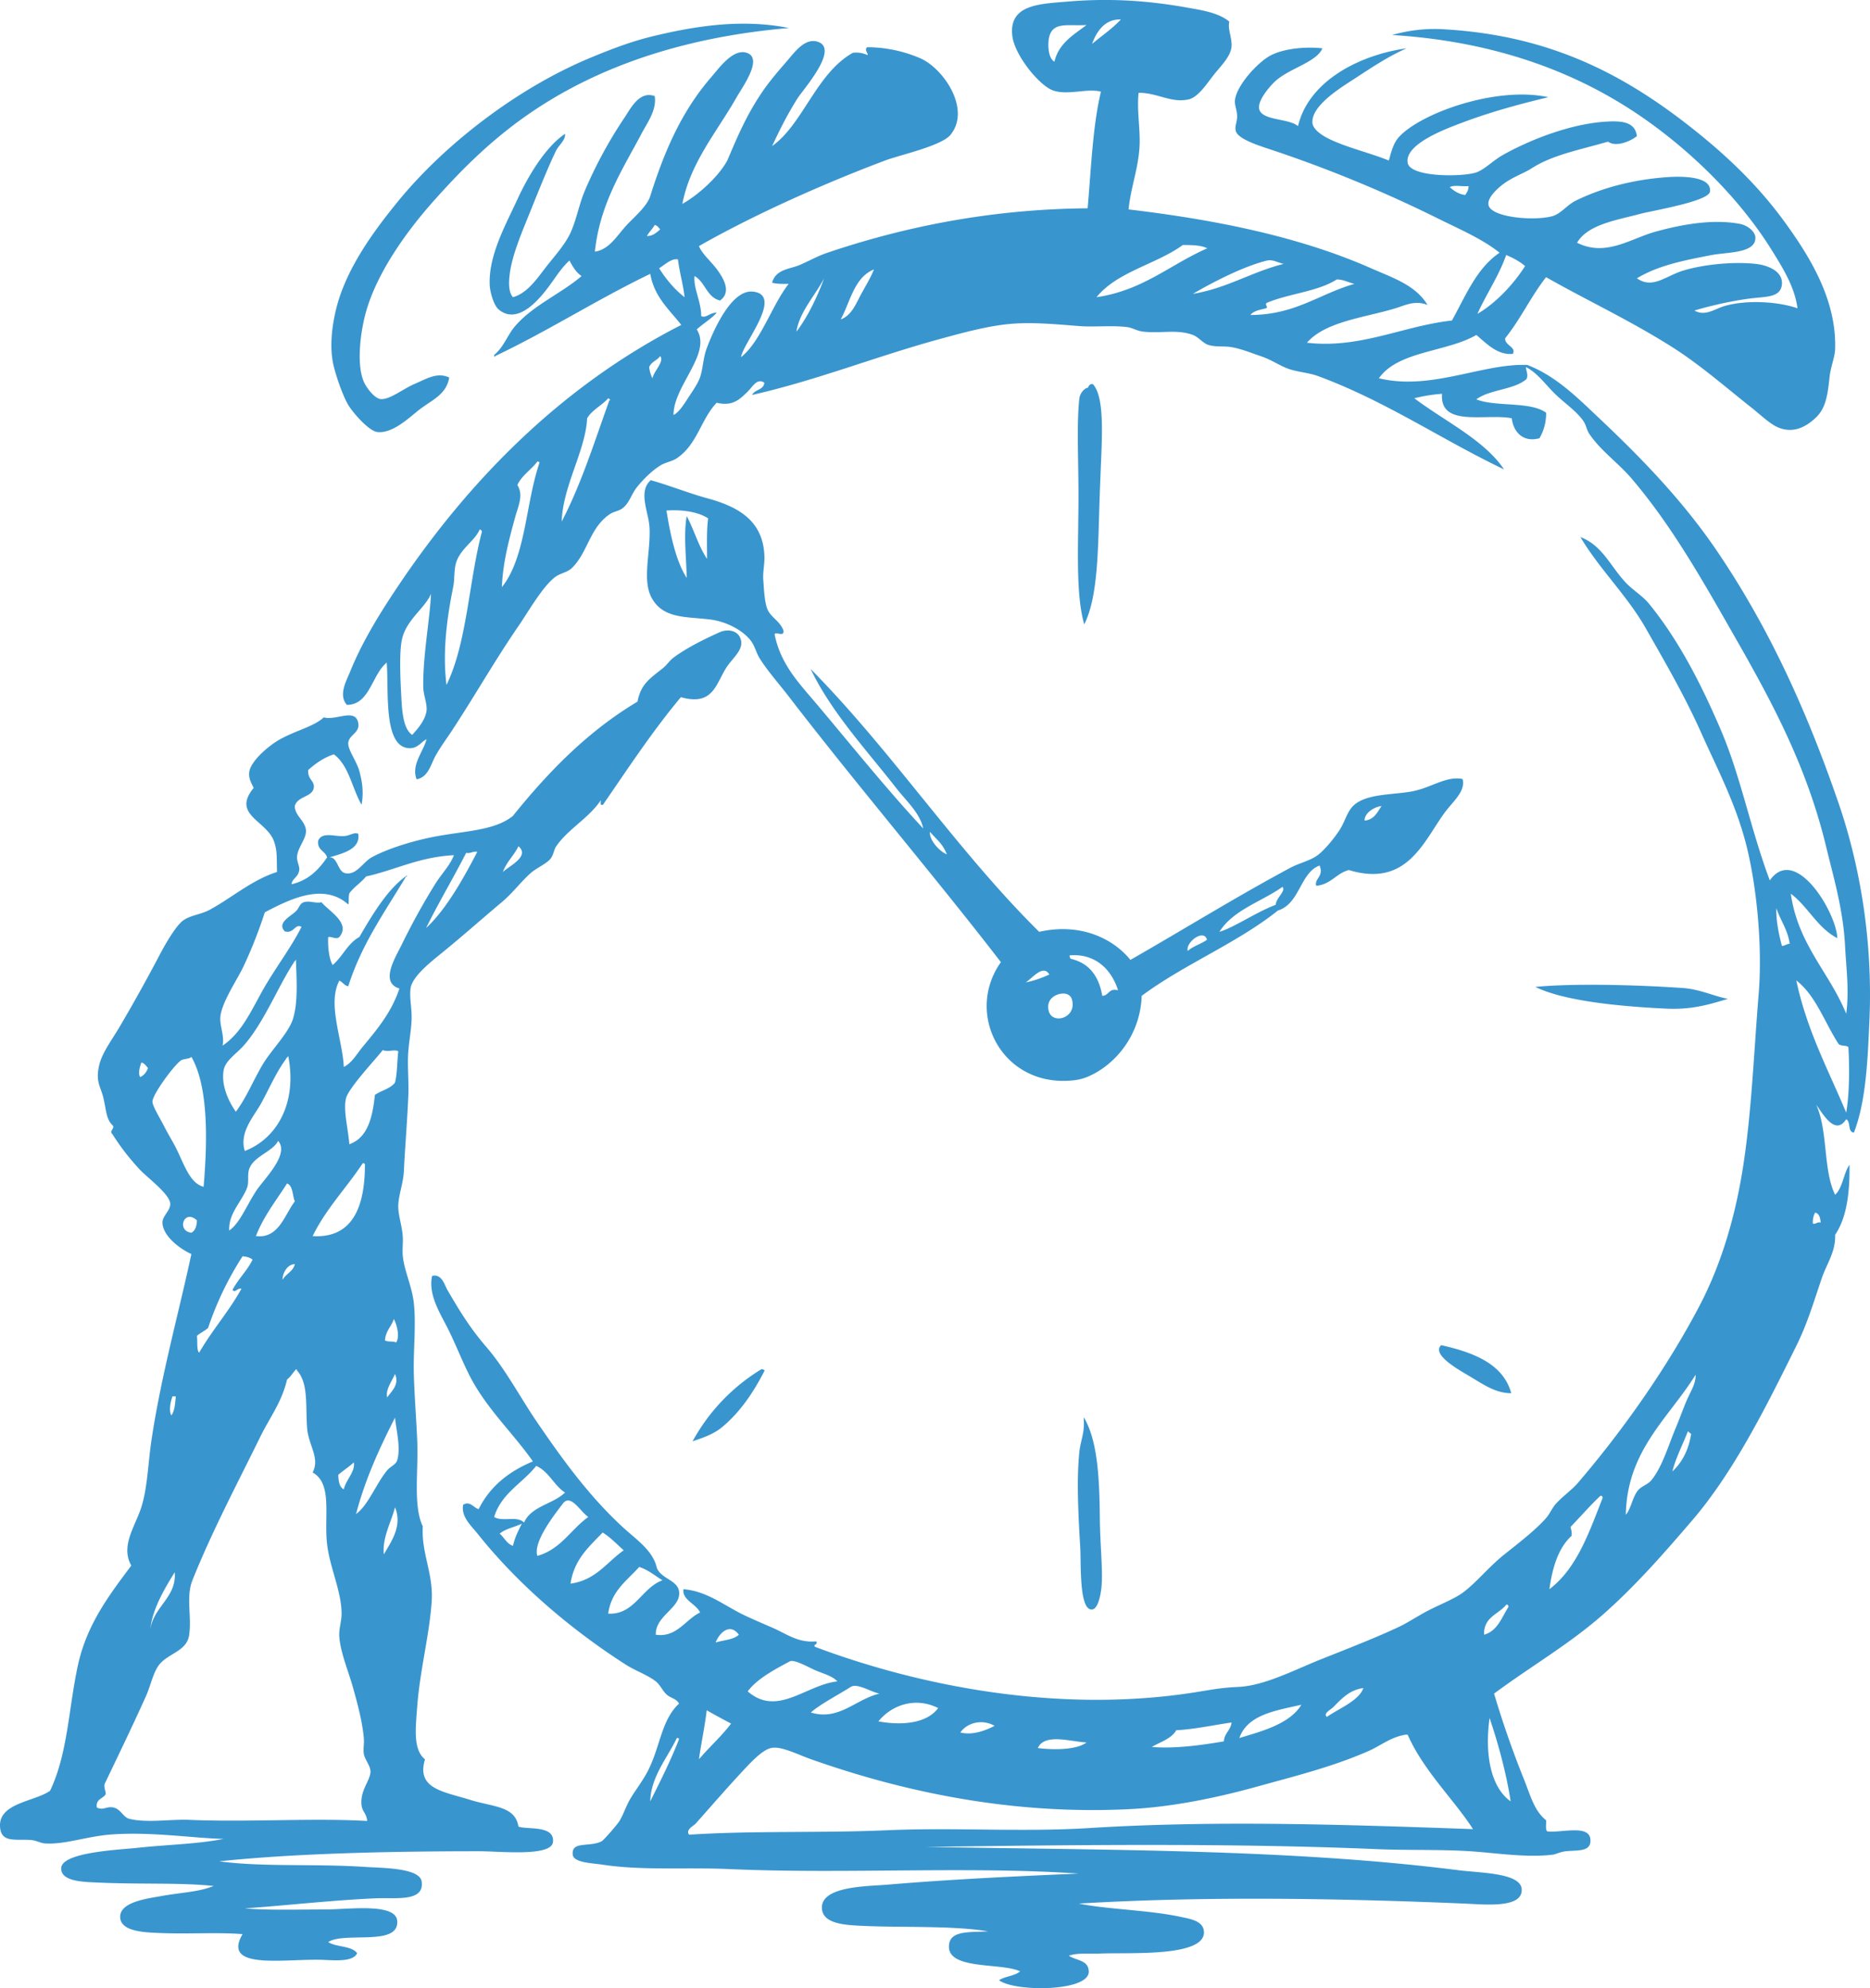 <svg xmlns="http://www.w3.org/2000/svg" width="79" height="84" viewBox="0 0 79 84"><path d="M50.065.306c.692.12 1.417.227 1.87.61-.08.3.113.67.094 1.032-.023.452-.51.893-.794 1.268-.3.393-.644.903-1.03.986-.74.158-1.299-.282-2.104-.282-.07.669.045 1.356.046 2.018.003 1.048-.384 1.957-.468 2.91 3.79.45 7.268 1.174 10.245 2.487.936.414 1.866.704 2.385 1.55-.524-.215-.963.02-1.356.14-1.312.399-2.952.552-3.741 1.455 1.264.148 2.39-.095 3.502-.377l.74-.19c.617-.156 1.238-.3 1.884-.371.582-1.045 1.041-2.211 2.013-2.864-.721-.58-1.7-.998-2.62-1.455a54.845 54.845 0 00-7.204-2.956c-.473-.157-1.197-.407-1.31-.704-.078-.206.053-.403.047-.658-.005-.26-.11-.454-.093-.656.05-.625.982-1.65 1.543-1.925.615-.303 1.551-.352 2.152-.282-.247.592-1.421.848-2.012 1.408-.237.226-.753.829-.654 1.174.138.479 1.233.368 1.636.704.452-1.908 2.59-3.006 4.585-3.286-.796.353-1.455.8-2.245 1.314-.56.365-1.78 1.113-1.731 1.83.023.313.474.575.749.705.763.36 1.72.58 2.479.892.096-.344.185-.724.42-.986.908-1.01 4.118-2.171 6.317-1.69-1.207.29-2.436.62-3.65 1.08-.639.243-2.422.886-2.292 1.69.098.605 2.202.605 2.854.422.363-.102.735-.506 1.169-.751 1.096-.618 2.828-1.315 4.35-1.408.66-.04 1.234-.002 1.311.61-.273.227-.899.478-1.217.235-1.264.363-2.35.563-3.228 1.126-.323.207-.689.318-1.122.61-.178.121-.772.59-.702.94.105.531 1.947.689 2.713.468.344-.098.61-.475.982-.656 1.054-.515 2.343-.877 3.837-.987.692-.05 1.905-.03 1.824.611-.053.413-2.474.81-2.947.939-.952.258-2.215.438-2.667 1.22 1.215.61 2.254-.175 3.322-.47.894-.245 2.31-.562 3.554-.327.326.06.642.322.656.563.041.687-1.18.627-1.824.75-1.278.244-2.295.454-3.18.986.665.471 1.215-.103 1.964-.328.805-.244 2.03-.386 3.04-.282.555.057 1.153.322 1.123.844-.032.571-.64.538-1.263.61-.813.096-1.788.323-2.433.518.453.26.851-.067 1.264-.188.94-.276 2.27-.191 3.088.093-.112-.895-.628-1.716-1.077-2.44-1.314-2.12-3.264-4.056-5.286-5.492-2.814-1.998-6.326-3.338-10.76-3.614a6.491 6.491 0 012.292-.235c4.473.28 7.617 1.943 10.62 4.366 1.32 1.065 2.6 2.286 3.694 3.802 1.028 1.422 2.181 3.26 2.107 5.35-.012.329-.189.742-.235 1.173-.081.777-.164 1.301-.56 1.69-.395.386-.96.724-1.638.422-.196-.087-.413-.254-.632-.436l-.33-.277c-.055-.045-.109-.09-.162-.131-1.06-.838-2.16-1.8-3.32-2.535-1.799-1.139-3.572-1.957-5.333-2.957-.634.804-1.087 1.788-1.731 2.582-.014.312.48.36.326.657-.661.067-1.13-.459-1.542-.798-1.254.73-3.296.666-4.117 1.83 2.204.533 4.367-.635 6.268-.563 1.22.467 2.135 1.398 3.042 2.253 1.793 1.692 3.528 3.483 4.958 5.585 2.136 3.143 3.753 6.609 5.145 10.655.917 2.663 1.458 5.849 1.311 9.2-.074 1.673-.142 3.413-.656 4.74-.122-.01-.16-.103-.183-.213l-.03-.167c-.018-.081-.046-.152-.113-.183-.473.73-1.003-.266-1.264-.61.503 1.126.282 2.747.796 3.801.325-.298.35-.9.607-1.267.018 1.207-.125 2.252-.607 2.957.03.715-.357 1.225-.562 1.83-.346 1.016-.611 1.926-1.077 2.864-1.262 2.546-2.63 5.309-4.396 7.369-1.224 1.427-2.44 2.818-3.835 4.036-1.404 1.224-2.988 2.136-4.538 3.286a41.465 41.465 0 001.26 3.614c.268.653.424 1.331.938 1.736.012.16-.037.38.046.47.588.074 1.763-.3 1.825.329.043.43-.307.468-.692.488l-.194.01c-.065.004-.129.01-.19.018-.214.029-.388.125-.515.14-1.086.135-2.397-.07-3.414-.14-1.309-.09-2.636-.036-4.024-.094-6.218-.264-13.02-.176-19.04-.094 7.624.138 15.426.087 22.501.985.916.117 2.62.11 2.666.798.057.827-1.573.647-2.43.611-5.289-.224-11.011-.318-16.28 0 1.271.256 2.923.266 4.303.562.362.079.945.154.983.611.09 1.108-3.194.884-4.399.939-.46.02-.972-.04-1.308.093.358.22.822.183.842.658.036.87-3.154.874-3.789.375.25-.17.666-.176.888-.375-.267-.126-.692-.173-1.14-.218l-.3-.03c-.853-.09-1.677-.23-1.554-.926.1-.566.93-.466 1.637-.516-1.514-.253-3.665-.15-5.379-.235-.715-.035-1.616-.096-1.637-.75-.031-.93 1.924-.916 2.76-.986 2.636-.224 5.322-.35 8.092-.47-4.709-.317-9.862.027-14.735-.188-1.944-.086-3.67.07-5.38-.187-.453-.068-1.227-.084-1.263-.423-.063-.59.7-.304 1.216-.563.092-.045.652-.695.748-.845.176-.271.287-.668.515-1.032.187-.298.422-.614.608-.939.615-1.074.61-2.267 1.404-3.004-.12-.217-.339-.222-.515-.375-.189-.165-.279-.419-.468-.564-.366-.282-.86-.446-1.263-.704-2.314-1.484-4.548-3.378-6.268-5.538-.262-.329-.702-.711-.608-1.22.287-.177.45.13.655.187.478-.96 1.277-1.597 2.292-2.018-.797-1.147-1.915-2.189-2.62-3.52-.351-.664-.626-1.408-.982-2.112-.328-.647-.827-1.42-.655-2.206.413-.1.523.384.655.61.513.88.951 1.598 1.637 2.394.811.941 1.418 2.116 2.152 3.191 1.056 1.546 2.174 3.095 3.602 4.413.582.536 1.288.994 1.45 1.736.193.463.866.504.936.985.1.701-1.005 1.009-.983 1.831.883.133 1.256-.648 1.872-.938-.166-.37-.774-.533-.702-.986.633.054 1.157.318 1.662.604l.43.245c.144.081.288.16.434.23.385.187.83.374 1.263.563.6.263 1.055.634 1.825.563.06.186-.172.114-.047.235 4.408 1.655 10.263 2.818 15.998 1.925.693-.109 1.122-.203 1.872-.235 1.113-.048 2.424-.744 3.508-1.173 1.124-.446 2.332-.917 3.274-1.362.41-.193.862-.505 1.358-.751.473-.235 1.011-.45 1.356-.704.543-.4 1.069-1.064 1.73-1.595.608-.488 1.318-1.026 1.779-1.55.16-.184.254-.427.42-.61.303-.331.663-.572.936-.89 1.86-2.175 3.7-4.768 5.099-7.417.808-1.532 1.412-3.338 1.778-5.397.432-2.423.524-5.1.748-7.84.168-2.052-.096-4.575-.514-6.242-.447-1.78-1.233-3.254-1.918-4.787-.71-1.588-1.533-2.994-2.34-4.412-.79-1.39-1.941-2.476-2.759-3.85.931.348 1.266 1.238 1.918 1.926.307.324.71.557.982.892 1.267 1.555 2.22 3.428 3.04 5.35.837 1.96 1.248 4.171 2.06 6.336 1.075-1.534 2.813 1.35 2.853 2.44-.844-.435-1.232-1.328-1.965-1.877.31 2.16 1.624 3.315 2.34 5.07.133-.964 0-1.93-.048-2.863-.08-1.551-.49-2.909-.796-4.178-.822-3.42-2.296-6.142-3.883-8.918-1.34-2.347-2.643-4.667-4.35-6.665-.553-.647-1.3-1.166-1.777-1.877-.106-.157-.132-.361-.234-.516-.285-.434-.823-.787-1.217-1.174-.412-.406-.73-.872-1.215-1.126-.045.052.13.356 0 .516-.536.447-1.543.423-2.105.845.842.329 2.266.073 2.947.563.007.385-.093.765-.282 1.08-.688.187-1.098-.26-1.169-.845-1.114-.213-3.047.398-2.946-1.033-.424.03-.809.098-1.17.188 1.27.962 2.957 1.759 3.788 3.004-2.613-1.243-5.01-2.895-7.86-3.942-.409-.152-.88-.163-1.307-.329-.355-.138-.664-.363-1.123-.517-.395-.131-.789-.3-1.218-.375-.313-.056-.654.006-.981-.094-.223-.068-.418-.335-.655-.422-.674-.251-1.354-.052-2.105-.141-.274-.033-.444-.161-.655-.188-.68-.087-1.39.006-2.059-.047-.98-.078-1.958-.169-2.854-.094-.955.08-1.977.36-2.9.61-2.764.747-5.26 1.762-8.046 2.395.106-.24.49-.199.515-.517-.31-.21-.497.177-.702.375-.32.31-.626.64-1.31.47-.673.705-.81 1.753-1.684 2.347-.188.128-.446.163-.655.281-.37.212-.772.619-1.029.938-.23.286-.318.669-.608.892-.154.12-.368.14-.515.235-.88.57-.948 1.645-1.636 2.3-.19.18-.486.21-.702.375-.537.411-1.13 1.464-1.544 2.066-1.022 1.489-1.812 2.897-2.807 4.412-.233.354-.497.709-.702 1.08-.197.355-.3.894-.795.985-.238-.61.28-1.159.42-1.69-.196.072-.354.376-.7.376-1.144 0-.888-2.386-.983-3.614-.627.498-.715 1.785-1.684 1.783-.368-.418-.018-1.017.14-1.407.528-1.308 1.31-2.55 2.058-3.662 3.054-4.537 6.958-8.447 11.93-10.983-.505-.651-1.139-1.173-1.31-2.159-2.255 1.087-4.286 2.397-6.55 3.473-.024.073-.049.003-.046-.046.414-.338.553-.832.889-1.221.758-.88 1.916-1.354 2.806-2.112-.237-.153-.377-.405-.514-.657-.414.379-.66.855-1.076 1.361-.356.433-1.179 1.334-1.918.704-.202-.172-.362-.728-.374-1.033-.053-1.234.651-2.493 1.169-3.614.563-1.219 1.282-2.277 2.011-2.769.04.25-.265.482-.374.704-.326.67-.708 1.622-1.075 2.534-.354.88-.794 1.885-.89 2.723-.03.26-.064.715.14.939.576-.155.98-.726 1.357-1.221.345-.452.835-.973 1.076-1.502.251-.548.363-1.208.608-1.783a18.639 18.639 0 011.685-3.098c.248-.37.617-1.127 1.263-.892.096.582-.31 1.118-.561 1.596-.77 1.462-1.752 2.935-1.966 4.975.569-.075.898-.612 1.264-1.032.331-.38.928-.848 1.075-1.314.592-1.876 1.315-3.568 2.574-5.022.344-.398.92-1.214 1.497-1.033.718.225-.176 1.446-.421 1.878-.84 1.479-1.958 2.758-2.293 4.506.6-.33 1.465-1.076 1.872-1.785.014-.025.043-.085.046-.093.419-.985.807-1.91 1.497-2.91.28-.405.634-.821.983-1.22.325-.375.763-1.012 1.31-.845.953.29-.619 2.036-.843 2.394-.482.77-.767 1.368-1.075 2.018 1.31-.93 1.862-3.071 3.414-3.943a1.14 1.14 0 01.608.094c.087-.02-.158-.223 0-.329a5.7 5.7 0 012.246.47c.99.439 2.151 2.169 1.263 3.239-.387.464-2.14.845-2.76 1.079-2.733 1.03-5.634 2.344-7.86 3.614.133.342.528.656.796 1.033.215.302.602.907.094 1.267-.564-.138-.624-.783-1.076-1.033-.056.525.282 1.062.28 1.69.206.108.386-.162.656-.141-.245.27-.574.458-.843.705.367.576.006 1.257-.378 1.966l-.176.329c-.23.44-.428.885-.428 1.318.198-.08.42-.41.608-.704.168-.262.418-.608.515-.892.129-.382.125-.806.28-1.22.259-.687 1.027-2.507 1.965-2.393 1.297.155-.449 2.196-.514 2.768.452-.363.789-.96 1.117-1.581l.282-.533c.19-.353.387-.694.612-.984-.257.008-.504.005-.701-.046.109-.399.42-.517.745-.614l.217-.063c.071-.022.141-.046.208-.074.401-.173.745-.374 1.168-.517 3.078-1.04 6.748-1.843 10.993-1.877.15-1.682.21-3.452.562-4.928-.582-.154-1.381.164-2.011-.047-.581-.195-1.63-1.48-1.731-2.3C42.6.186 43.935.167 45.06.07c1.858-.16 3.448-.036 5.005.235zM31.302 27.042c.108.45-.39.778-.658 1.23-.42.706-.566 1.552-1.88 1.184-1.189 1.422-2.226 2.997-3.29 4.544-.141.048-.084-.105-.094-.189-.508.763-1.358 1.192-1.88 1.94-.1.145-.12.376-.235.522-.177.222-.603.4-.846.615-.42.372-.749.834-1.222 1.23-.864.725-1.679 1.455-2.631 2.225-.463.375-1.162.95-1.222 1.421-.048.373.045.779.046 1.183.003.48-.103.975-.14 1.467-.048.618.027 1.248 0 1.894-.047 1.073-.14 2.179-.188 3.172-.025.507-.212.965-.236 1.42-.02.407.155.86.188 1.325.02.263-.02.536 0 .806.05.631.393 1.31.47 2.035.1.929-.03 1.986 0 3.03.028.922.103 1.858.141 2.746.058 1.31-.18 2.774.235 3.644-.064 1.15.454 1.99.377 3.172-.094 1.425-.499 2.915-.612 4.45-.067.917-.183 1.806.33 2.225-.38 1.243.781 1.36 1.88 1.703 1.012.317 1.93.263 2.067 1.137.348.139 1.552-.077 1.457.663-.08.615-2.25.379-3.102.379-3.822 0-7.795.09-10.997.426 1.878.25 4.003.093 6.157.236.7.047 2.312.033 2.396.615.095.649-.558.708-1.234.708l-.238-.001c-.158-.001-.313-.002-.454.004-1.832.078-3.78.303-5.546.426.993.086 2.197.046 3.43.046.918 0 2.942-.288 3.009.475.096 1.104-2.21.45-2.914.9.336.229.981.146 1.221.473-.162.358-.86.308-1.41.283-.29-.013-.62-.005-.96.006l-.588.02c-1.319.04-2.529-.006-1.882-1.115-1.053-.085-2.298.003-3.478-.047-.606-.025-1.665-.045-1.692-.662-.028-.654 1.149-.793 1.74-.9.855-.155 1.589-.17 2.208-.426-1.396-.147-3.072-.063-4.84-.142-.627-.028-1.624-.031-1.598-.616.03-.671 2.46-.772 3.195-.851 1.34-.144 2.547-.158 3.666-.38-1.256-.027-2.987-.304-4.7-.19-1.076.073-2.022.446-2.866.38-.163-.012-.346-.123-.564-.142a3.886 3.886 0 00-.338-.012H.766c-.414-.004-.736-.05-.765-.556-.055-1.008 1.48-1.055 2.115-1.515.749-1.565.785-3.51 1.176-5.302.385-1.768 1.38-3.036 2.255-4.212-.324-.57-.12-1.146.12-1.708l.131-.305c.065-.152.126-.302.172-.45.262-.824.284-1.845.423-2.792.4-2.716 1.178-5.492 1.692-7.906-.417-.181-1.205-.73-1.222-1.325-.007-.279.344-.515.33-.805-.022-.401-.986-1.117-1.27-1.42a10.002 10.002 0 01-1.174-1.515c-.062-.055-.057-.105-.034-.151l.054-.09c.024-.045.034-.09-.02-.139-.264-.26-.259-.627-.377-1.135-.114-.496-.341-.678-.187-1.374.118-.537.515-1.051.846-1.608a71.515 71.515 0 001.738-3.124c.249-.47.688-1.22.988-1.421.307-.208.75-.25 1.08-.426.926-.494 1.802-1.274 2.867-1.609-.02-.621.016-.926-.14-1.326-.34-.86-1.776-1.099-.847-2.225-.111-.235-.215-.395-.188-.663.046-.448.782-1.093 1.269-1.373.669-.383 1.487-.565 1.88-.946.517.152 1.334-.41 1.457.237.08.425-.4.496-.423.851-.018.28.36.778.47 1.184.141.519.179.932.093 1.42-.405-.696-.535-1.67-1.174-2.13-.434.147-.774.389-1.08.663-.034.41.284.45.234.757-.064.389-.68.342-.8.758-.012.413.445.627.471 1.04.02.347-.34.704-.376 1.09-.02.214.11.407.094.567-.031.316-.303.365-.329.616.712-.166 1.146-.612 1.503-1.136-.079-.283-.427-.295-.375-.71.167-.382.68-.167 1.08-.19.275-.015.438-.183.612-.094.102.658-.677.83-1.222.994.352-.03.348.588.658.663.48.117.755-.455 1.127-.663.582-.323 1.591-.66 2.539-.852 1.363-.275 2.64-.259 3.43-.9 1.502-1.864 3.158-3.572 5.264-4.828.148-.75.507-.961 1.08-1.42.153-.122.28-.316.424-.425.581-.445 1.46-.86 1.973-1.09.325-.145.792-.088.894.332zm28.166 46.249h-.093c-.647.108-1.016.454-1.591.704-1.519.66-3.045 1.037-4.725 1.502-1.604.444-3.509.848-5.333.939-5.145.258-9.75-.795-13.472-2.111-.599-.214-1.267-.567-1.684-.47-.33.076-.737.489-1.03.797-.79.837-1.463 1.625-2.151 2.394-.101.113-.427.247-.281.47 2.74-.177 5.55-.064 8.373-.188 2.84-.125 5.696.085 8.561-.094 5.367-.335 10.896-.14 16.186.047-.807-1.257-2.08-2.45-2.76-3.99zM12.503 57.859c-.13.137-.224.31-.376.426-.227.967-.716 1.576-1.128 2.414-.983 2.002-2.04 3.997-2.867 6.06-.284.707-.026 1.521-.141 2.32-.104.723-.952.772-1.316 1.325-.22.335-.329.862-.517 1.278-.562 1.246-1.204 2.577-1.739 3.692-.032.191.046.27.047.426-.11.205-.43.197-.375.568.283.138.41-.068.705 0 .312.073.407.407.658.474.719.189 1.769.014 2.537.047 2.455.104 5.26-.084 7.52.047-.024-.317-.202-.385-.236-.662-.075-.618.372-1.055.377-1.42.003-.248-.247-.518-.282-.758-.032-.215.021-.419 0-.663-.061-.686-.265-1.453-.47-2.177-.193-.68-.507-1.41-.564-2.084-.03-.346.093-.653.094-.993.001-.938-.497-1.946-.612-2.936-.137-1.193.24-2.559-.61-3.03.32-.626-.182-1.144-.235-1.892-.068-.955.06-1.88-.423-2.414-.003-.03-.007-.056-.047-.048zm16.09 15.573c-.396.84-1.094 1.624-1.123 2.675.428-.853.857-1.706 1.217-2.628-.01-.037-.04-.054-.094-.047zm34.336-.845c-.21 1.515.04 2.92.89 3.52-.19-1.248-.564-2.563-.89-3.52zm-33.073-.328c-.08.687-.257 1.525-.327 2.066l.27-.302.558-.586c.185-.196.364-.398.529-.615-.347-.185-.694-.368-1.03-.563zm13.988 1.596c.679.086 1.629.082 2.058-.235-.16-.009-.342-.036-.532-.063l-.288-.04c-.53-.066-1.054-.071-1.238.338zm8.185-1.08c-.778.11-1.498.279-2.338.328-.211.368-.668.488-1.03.705.993.085 2.132-.083 3.042-.235.022-.354.288-.462.326-.798zm2.948-.75c-1.088.251-2.27.413-2.62 1.407.886-.27 2.131-.583 2.62-1.407zM40.57 73.197c.53.135 1.086-.095 1.45-.281-.532-.299-1.157-.136-1.45.281zm-3.462-.469c1.04.19 2.063.07 2.526-.563-.988-.492-1.979-.112-2.526.563zm20.49-1.407c-.59.075-.94.47-1.264.797-.121.123-.445.268-.28.422.524-.366 1.35-.68 1.544-1.22zm-21.659-.048c-.492.314-1.303.737-1.684 1.08 1.188.364 1.89-.563 2.9-.798-.356-.064-.94-.459-1.216-.282zm-2.573-1.08c-.59.316-1.382.727-1.778 1.268 1.257 1.09 2.454-.276 3.789-.423-.23-.239-.586-.32-.935-.47-.25-.106-.887-.476-1.076-.375zm-3.134-.797c.334-.103.758-.116.982-.329-.368-.505-.814-.104-.982.33zm33.4-1.596c-.324.41-.958.509-.936 1.267.571-.162.743-.726 1.03-1.174-.005-.056-.014-.11-.094-.093zm-56.25-1.373c-.386.621-.839 1.377-.995 2.155l-.039.252.04-.18c.232-.84 1.078-1.243.993-2.227zm19.622-.223c-.515.579-1.179 1.007-1.31 1.972 1.109.062 1.41-1.09 2.292-1.409-.32-.195-.593-.437-.982-.563zm18.782-6.325c.553.937.661 2.376.677 4.223.01 1.16.131 2.212.075 2.896-.031.379-.147.948-.376.997-.585.123-.486-1.932-.526-2.61-.086-1.442-.156-2.884-.038-4.035.048-.464.222-.798.188-1.329v-.142zM67.609 63.2c-.442.417-.84.879-1.262 1.315.028.112.066.213.046.375-.556.506-.806 1.319-.937 2.253 1.158-.874 1.673-2.39 2.247-3.85-.005-.056-.015-.11-.094-.093zM25.46 64.75c-.573.598-1.207 1.135-1.357 2.159 1.07-.147 1.53-.906 2.246-1.408-.289-.258-.551-.543-.889-.751zm-1.684-1.22c-.365.483-1.258 1.61-1.076 2.206.99-.275 1.415-1.115 2.152-1.644-.35-.242-.744-1.001-1.076-.563zm-7.09.152c-.156.63-.544 1.282-.47 1.989.278-.488.808-1.194.47-1.989zm5.359.693c-.304.149-.692.212-.935.422.195.164.294.424.56.516.081-.357.23-.646.375-.938zm.608-2.441c-.58.733-1.47 1.153-1.777 2.158.36.222.963-.067 1.263.236.163-.375.506-.57.866-.749l.31-.151c.203-.104.398-.216.554-.368-.472-.307-.677-.886-1.216-1.126zm48.978-3.849c-1.115 1.806-2.902 3.19-2.946 5.914.232-.274.268-.728.514-1.032.14-.174.415-.245.561-.423.462-.558.728-1.49 1.03-2.206.167-.397.308-.798.467-1.173.155-.36.391-.703.374-1.08zm-54.944 1.81c-.64 1.267-1.248 2.562-1.645 4.072.504-.355.86-1.301 1.316-1.847.145-.174.364-.233.423-.425.156-.513-.038-1.258-.094-1.8zm-1.74 1.894c-.206.186-.445.34-.657.521.01.274.047.52.235.615.085-.403.488-.738.423-1.136zm56.357-1.31c-.217.564-.492 1.07-.654 1.69.413-.385.69-.904.795-1.596-.067-.012-.079-.077-.141-.094zM32.165 57.85c.08-.011.084.038.145.04-.458.906-1.053 1.801-1.84 2.435-.325.262-.766.423-1.211.569a8.106 8.106 0 012.906-3.044zM7.427 58.995h-.14c-.068.186-.17.585-.048.805.143-.188.159-.504.188-.805zm9.259-.946c-.116.294-.411.658-.329.993.163-.246.533-.535.329-.993zm44.198-1.216c1.42.318 2.627.813 2.96 2.03-.673 0-1.172-.37-1.806-.745-.44-.26-1.57-.894-1.154-1.285zm-50.637-3.755a13.49 13.49 0 00-1.457 3.03c-.142.124-.327.206-.47.331.032.29-.018.613.095.71.546-.949 1.252-1.736 1.785-2.699-.166-.053-.267.2-.376.048.242-.467.614-.802.846-1.278-.1-.088-.25-.127-.423-.142zm6.392 2.65c-.106.321-.346.504-.376.9.106.083.353.023.47.094.169-.24.033-.761-.094-.994zm-4.183-2.319c-.352.01-.533.441-.517.663.137-.257.442-.344.517-.663zm-.329-3.408c-.459.721-.985 1.374-1.316 2.224.97.116 1.204-.894 1.645-1.467-.108-.255-.072-.654-.329-.757zm3.196-.852c-.689 1.042-1.546 1.914-2.115 3.076 1.818.113 2.21-1.465 2.209-3.029-.01-.037-.04-.054-.094-.047zm-7.238 2.934c.163-.088.226-.277.235-.52-.541-.511-.877.441-.235.52zm3.666-3.882c-.235.462-1.03.646-1.222 1.185-.091.255.003.553-.094.804-.235.602-.785 1.074-.752 1.798.44-.302.684-.96 1.128-1.656.32-.502 1.438-1.547.94-2.13zm64.932 3.03a.81.81 0 00-.094.47c.148.023.165-.085.329-.047-.02-.2-.06-.38-.235-.423zm-68.598-6.58c-.065.093-.309.076-.423.142-.279.166-1.217 1.434-1.222 1.752-.002.183.352.757.47.993.18.363.388.688.517.948.362.723.589 1.504 1.175 1.657.16-1.89.216-4.218-.517-5.492zm4.09-.046c-.012.066-.079.079-.095.141-.406.55-.69 1.213-1.034 1.846-.32.587-.948 1.23-.705 2.036 1.366-.519 2.227-2.048 1.833-4.023zm3.994-.238c-.316.406-1.443 1.599-1.551 2.036-.068.275-.034.64.02 1.023l.067.464c.022.155.042.308.054.454.777-.274.977-1.13 1.08-2.083.266-.19.651-.26.847-.52.1-.39.088-.89.14-1.327-.193-.088-.412.046-.657-.047zm59.718-2.945c.447 2.117 1.351 3.777 2.107 5.585.14-.784.145-1.948.092-2.769-.099-.088-.344-.03-.42-.141-.585-.9-.946-2.024-1.779-2.675zm-63.384-.89c-.011.068-.077.08-.094.143-.65.977-1.257 2.535-2.115 3.503-.301.34-.773.627-.846 1.041-.109.622.2 1.309.517 1.752.443-.591.712-1.28 1.128-1.988.34-.581 1.074-1.316 1.27-1.893.246-.734.16-1.743.14-2.557zM27.49 20.289c.686.184 1.6.547 2.379.76 1.284.35 2.382.925 2.425 2.468.01.335-.075.657-.048.996.027.312.038.78.143 1.14.125.423.551.551.713.996.013.281-.297.026-.38.143.258 1.285 1.02 2.055 1.809 2.99 1.468 1.743 2.954 3.592 4.471 5.221-.131-.644-.715-1.162-1.142-1.709-1.233-1.582-2.74-3.2-3.615-5.031 3.441 3.48 6.177 7.665 9.656 11.107 1.73-.393 3.123.277 3.854 1.186 2.275-1.302 4.436-2.646 6.756-3.892.37-.198.83-.296 1.141-.522.299-.217.73-.743.95-1.092.256-.401.314-.826.667-1.091.57-.428 1.612-.38 2.379-.522.829-.155 1.442-.664 2.14-.523.138.524-.414.95-.761 1.425-.902 1.24-1.597 3.165-4.043 2.42-.541.14-.753.61-1.38.665-.085-.305.337-.393.143-.855-.826.302-.828 1.614-1.76 1.9-1.734 1.386-3.967 2.274-5.756 3.606-.054 1.66-1.118 2.926-2.283 3.419a2.17 2.17 0 01-.524.141c-3.048.388-4.707-2.779-3.14-4.984-2.801-3.635-6.06-7.452-8.943-11.201-.416-.542-.892-1.074-1.237-1.615-.153-.24-.21-.532-.38-.759-.35-.463-1.069-.82-1.713-.901-1.002-.127-1.983-.02-2.474-.902-.42-.756-.055-1.89-.095-2.943a3.02 3.02 0 00-.081-.535l-.061-.278c-.099-.464-.157-.92.19-1.228zm-21.52 24.6c-.046.162-.157.446-.047.616.164-.072.266-.207.329-.379-.08-.093-.144-.202-.282-.236zm13.206-8.757c-1.462.073-2.457.618-3.712.899-.21.262-.505.438-.705.71-.052.19-.003.377-.047.473-1.047-.942-2.493-.21-3.525.332a19.647 19.647 0 01-.893 2.272c-.263.564-.951 1.554-.987 2.178-.021.377.186.786.094 1.183.625-.418 1.01-1.077 1.374-1.748l.242-.446c.04-.074.082-.148.123-.22.508-.885 1.142-1.707 1.598-2.604-.28-.155-.318.3-.705.19-.35-.36.237-.627.47-.853.138-.134.152-.32.329-.378.24-.079.496.058.751 0 .309.379 1.249.878.753 1.468-.135.122-.292-.022-.47 0-.023.311.019.912.188 1.183.419-.352.63-.911 1.128-1.183.556-.955 1.213-2.06 2.02-2.605-.002.03-.007.056-.047.048-.882 1.478-1.874 2.845-2.443 4.64-.172-.033-.23-.18-.376-.238-.523.974.137 2.493.188 3.646.353-.179.542-.543.8-.853.616-.745 1.215-1.454 1.55-2.461-.84-.254-.174-1.301.093-1.846a28.69 28.69 0 011.41-2.557c.285-.458.63-.789.8-1.23zm25.677 5.849c-.29.03-.558.224-.57.521-.04.875 1.258.578.999-.285-.035-.116-.155-.265-.429-.236zm26.232-.238c.74.05 1.358.362 1.915.458-.75.222-1.483.469-2.632.413-1.909-.091-4.28-.314-5.506-.917 1.583-.154 4.232-.091 6.223.046zm-25.899-1.377a.228.228 0 00.047.143c.787.182 1.192.742 1.333 1.566.291-.01.262-.339.666-.237-.27-.87-.963-1.57-2.046-1.472zm-1.855 1.14c.374-.07.692-.196.999-.332-.265-.46-.742.186-.999.332zm6.85-1.329c.22-.208.568-.288.809-.475-.14-.491-.927.137-.81.475zm24.864-1.805c-.024.471.106 1.129.235 1.596l.088-.017.15-.06a.306.306 0 01.09-.018c-.085-.603-.392-.983-.563-1.501zm-20.868-.9c-.89.63-2.075.966-2.663 1.898.616-.179 1.567-.84 2.378-1.14.015-.291.451-.594.285-.759zm-34.484-1.436c-.549 1.074-1.157 2.086-1.692 3.173.834-.77 1.56-2.059 2.163-3.22-.206-.033-.266.08-.47.047zm2.21-.283c-.188.395-.505.66-.659 1.09.268-.26 1.158-.66.658-1.09zm17.384-.608c-.038.38.459.864.714.95a1.758 1.758 0 00-.37-.58l-.23-.245a4.434 4.434 0 01-.114-.125zm19.077-1.091c-.368.051-.734.336-.714.617.403-.042.537-.35.714-.617zm-40.156-8.965c-.242.591-1.015 1.074-1.216 1.878-.126.503-.086 1.574-.047 2.299.036.67.056 1.5.468 1.784.194-.213.564-.617.608-1.033.03-.293-.136-.653-.14-.986-.02-1.334.279-2.841.327-3.942zm2.059-2.722c-.201.478-.776.78-.983 1.36-.115.324-.068.723-.14 1.08-.25 1.24-.462 2.712-.281 4.13.872-1.784.94-4.375 1.497-6.476-.01-.053-.052-.074-.093-.094zm25.902-6.139c.41.446.406 1.63.365 2.796-.026.686-.059 1.41-.082 2.109-.068 2.083-.059 4.078-.647 5.247-.375-1.307-.244-3.344-.244-5.444 0-1.526-.081-3.093.04-4.119.017-.135.146-.393.366-.441a.228.228 0 01.121-.148h.08zm-23.47 3.275c-.261.35-.646.573-.842.986.267.445.041.869-.093 1.361-.26.949-.52 1.908-.562 2.957 1.018-1.262 1.003-3.563 1.59-5.256-.01-.037-.039-.055-.093-.048zm5.457 2.068c.143.9.38 2.12.856 2.847-.015-.78-.142-1.863 0-2.61.309.577.499 1.274.857 1.803.003-.582-.023-1.193.047-1.71-.498-.322-1.246-.369-1.76-.33zm-2.463-4.743c-.27.308-.673.482-.889.845-.065 1.362-1.022 2.84-1.076 4.364.545-1.038.978-2.189 1.393-3.358l.411-1.172.208-.585c.072-.011.006-.077-.047-.094zm7.635-15.644c-4.22.361-8.06 1.54-11.21 3.787-1.488 1.064-2.675 2.252-3.865 3.596-1.14 1.29-2.356 3.016-2.802 4.65-.213.78-.399 2.115-.096 2.877.106.27.462.74.725.767.366.038.95-.427 1.4-.624.533-.23.989-.527 1.498-.286-.126.742-.744.945-1.304 1.39-.39.308-1.103.993-1.74.91-.371-.049-1.077-.868-1.256-1.199-.22-.408-.457-1.09-.58-1.582-.167-.674-.112-1.532.098-2.397.409-1.69 1.561-3.27 2.609-4.554 1.984-2.435 5.08-4.815 8.164-6.089.871-.36 1.713-.685 2.657-.91 1.72-.412 3.71-.737 5.702-.336zm-5.436 13.86c-.129.184-.383.243-.468.47.024.178.07.336.14.469.058-.308.51-.7.328-.939zm6.923-3.285c-.38.73-1.045 1.424-1.17 2.253.486-.624.916-1.553 1.17-2.253zm2.105-.375c-.555.224-.811.75-1.042 1.3l-.137.332c-.07.165-.142.328-.224.48.412-.146.606-.572.795-.94.2-.389.45-.77.608-1.172zm19.554.422c-.798.514-2.024.597-2.947.985-.13.07.082.192-.047.235-.247.065-.521.103-.655.282 1.9-.004 2.913-.895 4.397-1.315-.257-.053-.444-.18-.748-.187zm7.157-1.033c-.323.913-.834 1.636-1.216 2.488.828-.484 1.564-1.31 2.013-2.019-.225-.198-.503-.34-.797-.469zm-35.786.563c.3.467.644.888 1.076 1.22-.064-.561-.212-1.038-.281-1.595-.27-.058-.57.235-.795.375zm22.126-.985c-1.13.82-2.776 1.126-3.648 2.206 1.96-.286 3.114-1.382 4.678-2.065-.256-.135-.642-.138-1.03-.141zm3.556.657c-1.023.252-2.347.946-3.134 1.409 1.457-.244 2.476-.927 3.836-1.268-.226-.044-.466-.199-.702-.14zM27.658 9.505c-.094.173-.237.294-.328.469.275-.005.405-.157.562-.28-.068-.075-.119-.165-.234-.189zm33.587-1.596c.179.15.364.293.656.329.068-.104.142-.202.14-.376-.25.03-.623-.061-.796.047zM45.902 1.057c-.782.052-1.455-.169-1.59.563-.043.224-.05.832.234.985.185-.783.806-1.13 1.356-1.548zm1.45-.235c-.743-.025-1.066.62-1.216 1.033.407-.343.857-.644 1.216-1.033z" fill="#3995CE" fill-rule="evenodd"/></svg>